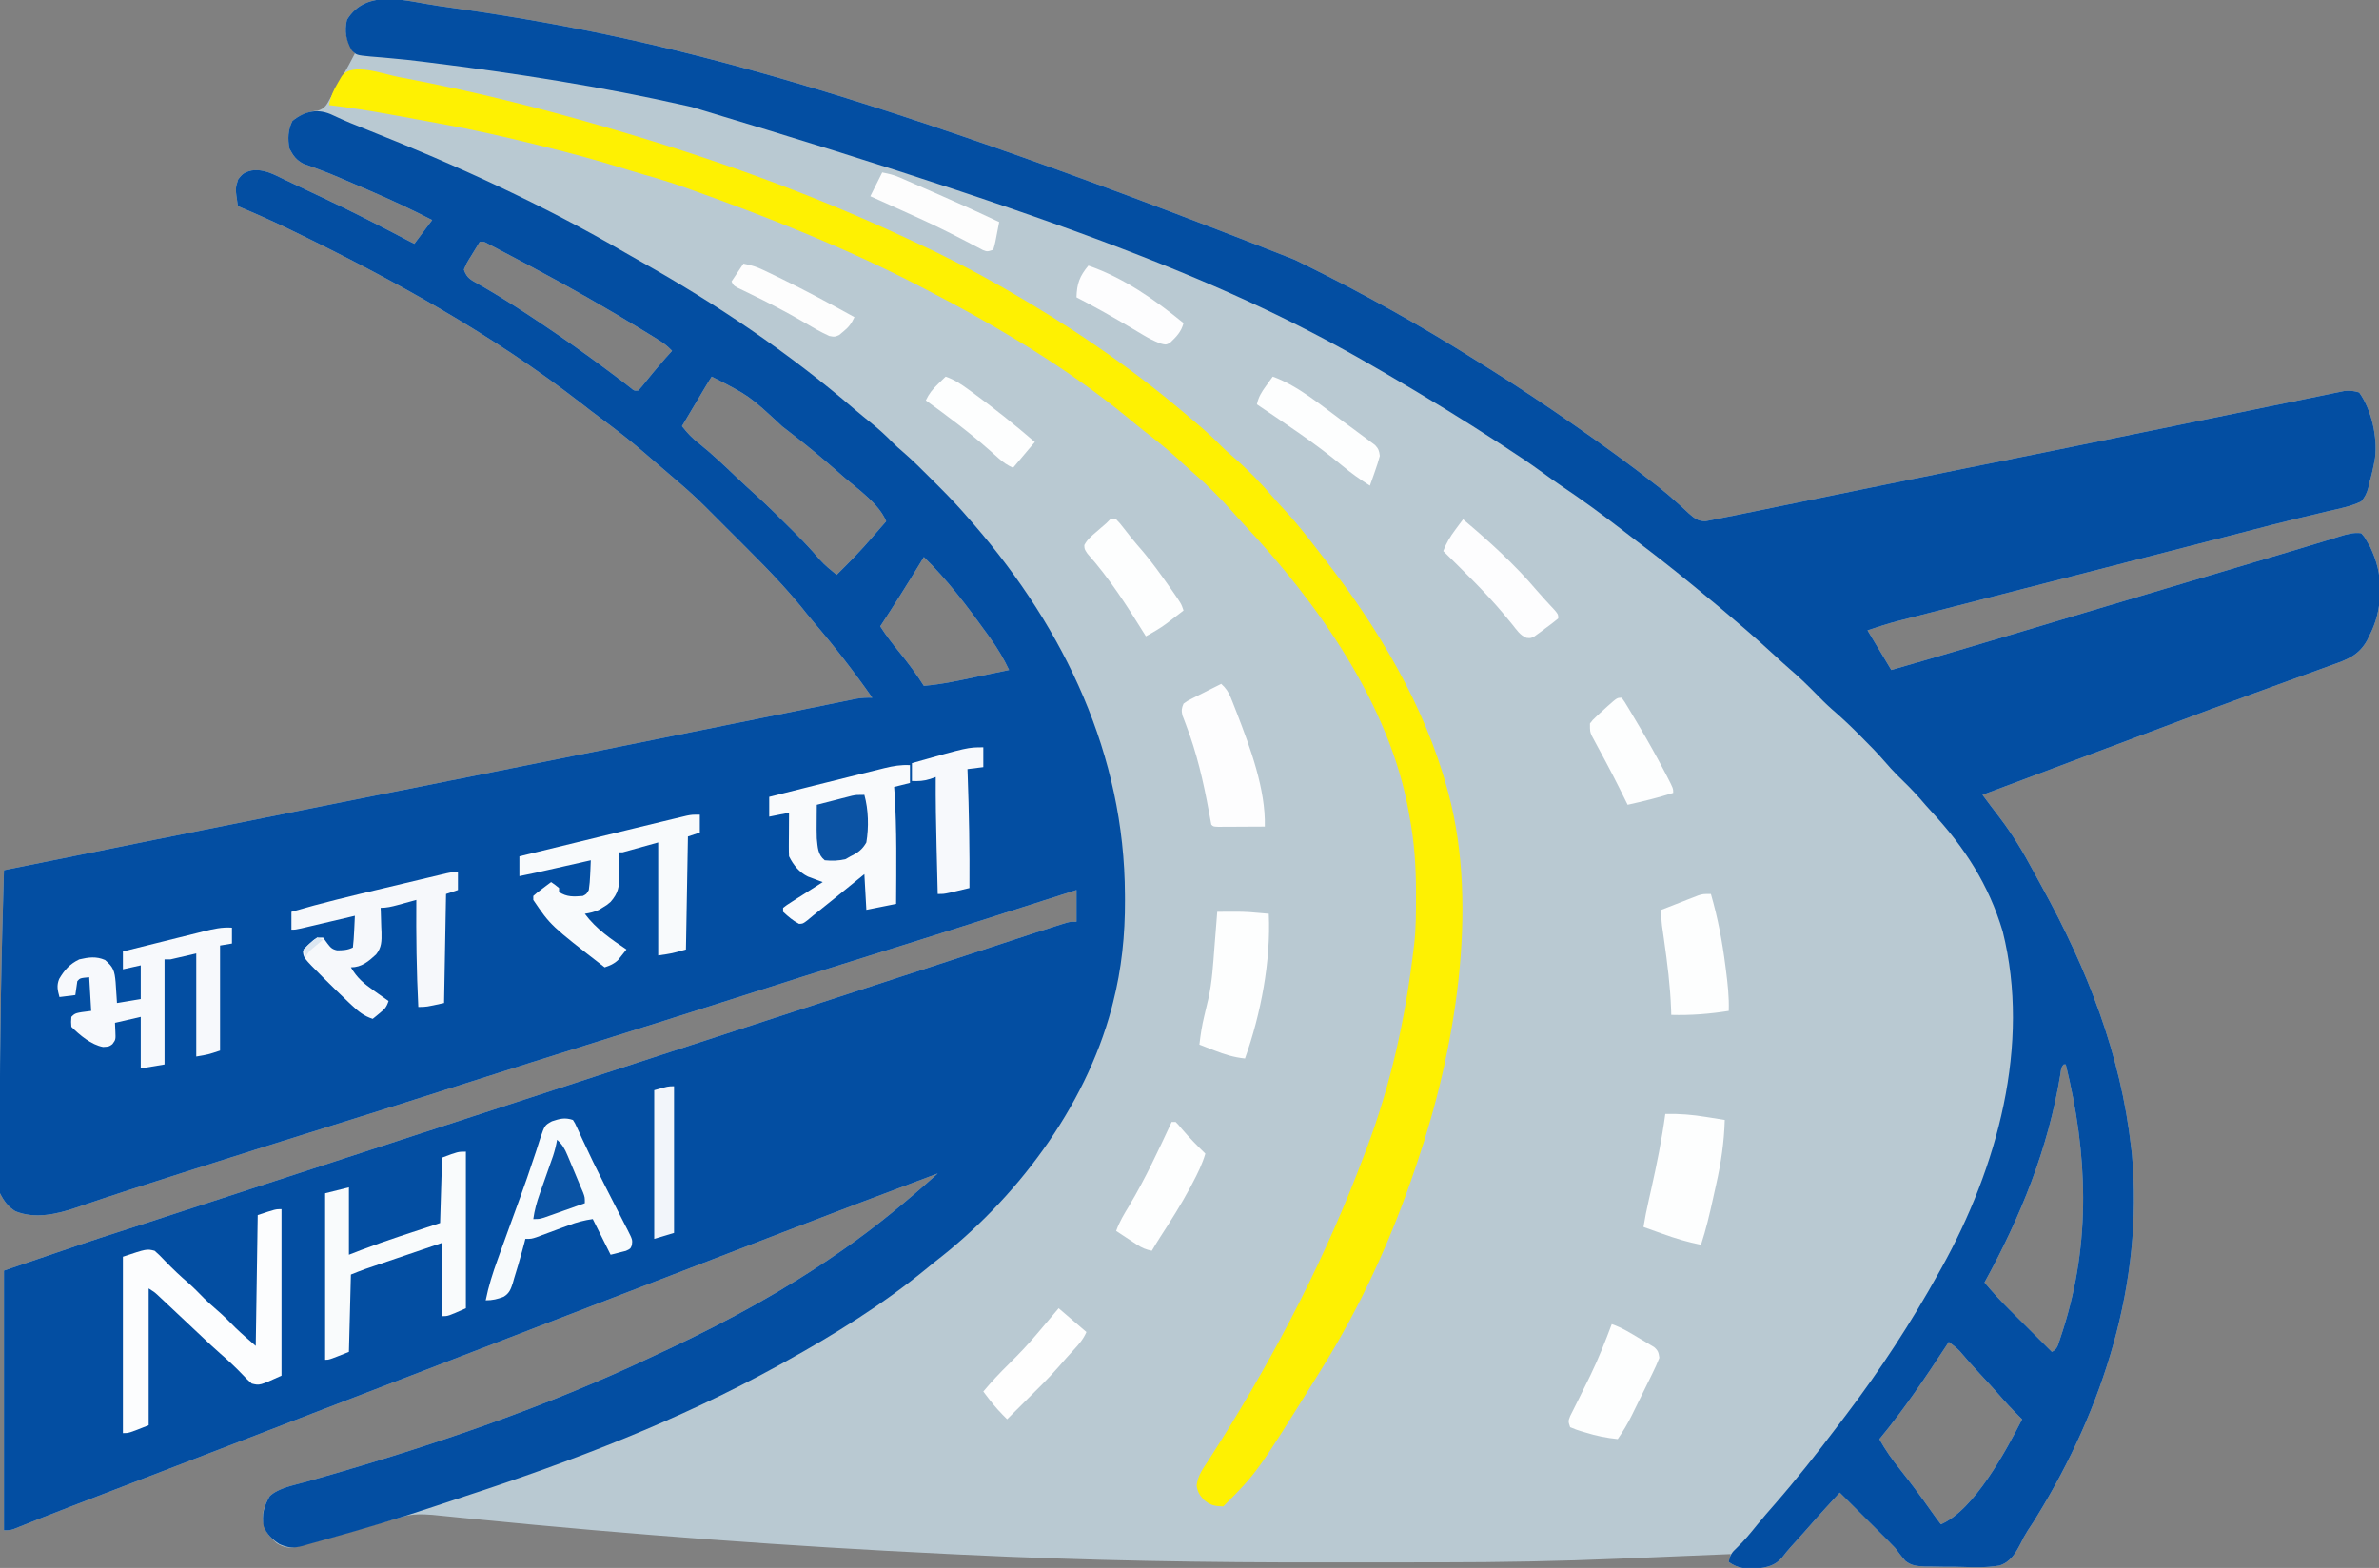 <?xml version="1.0" encoding="UTF-8"?>
<svg version="1.1" xmlns="http://www.w3.org/2000/svg" width="1200" height="791">
<rect width="100%" height="100%" fill="#808080" stroke="none"/>
<path d="M0 0 C1.661 0.231 1.661 0.231 3.355 0.467 C101.948 14.24 199.264 36.411 432.062 128.062 C433.134 128.587 434.206 129.112 435.31 129.653 C465.868 144.646 495.733 161.253 524.507 179.447 C527.158 181.123 529.815 182.788 532.473 184.453 C545.552 192.679 558.37 201.253 571.062 210.062 C571.824 210.591 572.586 211.119 573.37 211.664 C587.235 221.311 600.953 231.205 614.25 241.625 C615.078 242.266 615.078 242.266 615.922 242.921 C619.086 245.401 622.098 247.984 625.059 250.703 C625.746 251.313 626.434 251.924 627.142 252.552 C628.465 253.731 629.764 254.938 631.032 256.176 C633.711 258.528 635.744 260.106 639.411 259.984 C640.745 259.72 640.745 259.72 642.106 259.45 C643.174 259.245 644.241 259.04 645.34 258.829 C647.183 258.45 647.183 258.45 649.062 258.062 C650.479 257.781 651.895 257.501 653.312 257.222 C658.394 256.213 663.468 255.169 668.543 254.125 C670.476 253.729 672.409 253.334 674.342 252.938 C678.476 252.092 682.611 251.245 686.745 250.397 C696.772 248.34 706.8 246.29 716.828 244.24 C719.12 243.771 721.412 243.302 723.705 242.833 C738.747 239.757 753.791 236.691 768.84 233.648 C769.702 233.474 770.564 233.3 771.453 233.12 C780.147 231.362 788.843 229.607 797.539 227.855 C802.096 226.937 806.654 226.017 811.211 225.098 C812.142 224.91 813.073 224.722 814.032 224.528 C830.442 221.215 846.843 217.856 863.242 214.49 C868.418 213.428 873.595 212.367 878.773 211.307 C879.504 211.158 880.236 211.008 880.99 210.854 C883.946 210.249 886.903 209.644 889.86 209.039 C898.654 207.241 907.448 205.436 916.239 203.622 C921.773 202.481 927.308 201.346 932.844 200.217 C936.076 199.558 939.307 198.894 942.537 198.224 C946.076 197.49 949.616 196.769 953.157 196.05 C954.197 195.832 955.236 195.613 956.307 195.388 C957.262 195.197 958.217 195.005 959.201 194.808 C960.024 194.639 960.848 194.47 961.697 194.295 C964.402 194.029 966.458 194.295 969.062 195.062 C975.275 203.675 978.343 217.543 977.062 228.062 C976.301 232.477 975.379 236.779 974.062 241.062 C973.93 241.766 973.797 242.47 973.66 243.195 C972.854 246.059 972 247.781 970.062 250.062 C964.835 252.517 959.339 253.628 953.723 254.875 C952.018 255.283 950.315 255.696 948.613 256.112 C944.977 256.998 941.337 257.864 937.694 258.719 C929.32 260.698 921.003 262.894 912.678 265.066 C907.764 266.345 902.845 267.606 897.927 268.869 C895.881 269.395 893.835 269.92 891.789 270.446 C890.758 270.711 889.727 270.976 888.665 271.249 C883.248 272.641 877.83 274.036 872.413 275.43 C852.635 280.519 832.856 285.604 813.075 290.678 C803.694 293.084 794.314 295.492 784.934 297.901 C778.245 299.619 771.555 301.335 764.864 303.048 C760.711 304.112 756.559 305.178 752.407 306.246 C750.487 306.739 748.566 307.231 746.645 307.722 C744.013 308.394 741.383 309.07 738.753 309.748 C737.622 310.035 737.622 310.035 736.469 310.328 C731.219 311.687 726.239 313.337 721.062 315.062 C725.023 321.663 728.982 328.262 733.062 335.062 C757.472 328.039 781.81 320.785 806.14 313.494 C814.687 310.934 823.235 308.376 831.782 305.819 C833.966 305.166 836.149 304.512 838.333 303.859 C864.145 296.135 889.969 288.449 915.796 280.77 C917.489 280.266 919.182 279.763 920.875 279.259 C924.832 278.082 928.789 276.906 932.747 275.732 C939.048 273.862 945.346 271.984 951.626 270.046 C952.569 269.757 953.512 269.468 954.484 269.169 C956.127 268.663 957.769 268.151 959.409 267.632 C963.027 266.518 966.266 265.592 970.062 266.062 C971.758 267.934 971.758 267.934 973.188 270.5 C973.664 271.324 974.141 272.147 974.633 272.996 C977.928 280.063 979.626 286.437 979.562 294.25 C979.558 295.072 979.553 295.895 979.547 296.742 C979.329 304.5 977.632 311.107 974.062 318.062 C973.728 318.753 973.393 319.443 973.048 320.153 C968.757 327.805 962.896 329.895 954.914 332.68 C953.573 333.173 952.232 333.669 950.892 334.167 C948.013 335.232 945.129 336.278 942.237 337.31 C937.616 338.959 933.01 340.648 928.406 342.344 C922.746 344.425 917.084 346.496 911.416 348.555 C900.973 352.35 890.56 356.22 880.16 360.133 C879.392 360.422 878.624 360.711 877.833 361.008 C874.754 362.167 871.675 363.326 868.596 364.485 C861.082 367.316 853.563 370.134 846.044 372.95 C842.459 374.293 838.875 375.636 835.291 376.979 C834.6 377.238 833.91 377.496 833.199 377.763 C822.707 381.695 812.216 385.629 801.724 389.564 C796.827 391.401 791.929 393.238 787.031 395.074 C785.463 395.662 783.895 396.25 782.326 396.839 C781.249 397.243 780.172 397.646 779.062 398.062 C780.007 399.325 780.952 400.586 781.897 401.848 C782.424 402.551 782.95 403.254 783.492 403.978 C784.884 405.825 786.289 407.662 787.703 409.492 C794.265 418.095 799.646 427.025 804.725 436.566 C806.154 439.234 807.611 441.886 809.074 444.535 C831.89 485.888 848.745 528.791 854.062 576.062 C854.194 577.227 854.325 578.391 854.461 579.59 C860.259 644.229 840.079 707.51 806.438 762.125 C805.948 762.92 805.458 763.716 804.954 764.535 C803.94 766.148 802.893 767.741 801.819 769.314 C800.447 771.46 799.375 773.465 798.289 775.748 C795.719 780.683 793.168 785.072 787.627 786.839 C781.494 787.884 775.384 787.795 769.185 787.558 C765.869 787.437 762.569 787.435 759.252 787.449 C757.133 787.418 755.014 787.381 752.895 787.336 C751.912 787.333 750.93 787.331 749.917 787.328 C746.004 787.14 743.173 786.969 740.075 784.44 C738.286 782.386 736.681 780.252 735.062 778.062 C733.964 776.881 732.843 775.72 731.698 774.584 C731.137 774.024 730.577 773.464 730 772.887 C729.424 772.316 728.848 771.745 728.254 771.156 C727.642 770.546 727.031 769.936 726.401 769.307 C724.478 767.39 722.551 765.476 720.625 763.562 C719.308 762.25 717.991 760.938 716.674 759.625 C713.473 756.435 710.268 753.248 707.062 750.062 C705.304 751.976 703.546 753.89 701.789 755.805 C701.295 756.342 700.801 756.88 700.291 757.434 C697.081 760.932 693.925 764.47 690.816 768.059 C687.979 771.3 685.074 774.481 682.176 777.668 C680.727 779.31 679.34 781.009 678.012 782.75 C674.509 786.905 670.248 787.856 665.051 788.348 C659.344 788.509 655.867 788.382 651.062 785.062 C651.393 783.742 651.722 782.423 652.062 781.062 C651.22 781.098 650.377 781.133 649.509 781.17 C641.368 781.511 633.227 781.849 625.086 782.184 C620.906 782.356 616.726 782.53 612.545 782.705 C608.473 782.876 604.401 783.045 600.329 783.211 C598.814 783.273 597.3 783.337 595.785 783.401 C565.754 784.676 535.721 785.225 505.666 785.23 C503.162 785.23 500.659 785.233 498.155 785.235 C489.273 785.244 480.392 785.249 471.51 785.248 C464.356 785.247 457.202 785.254 450.048 785.268 C388.269 785.387 326.576 784.378 264.863 781.371 C262.259 781.244 259.654 781.12 257.05 780.997 C177.605 777.209 98.279 771.338 19.134 763.477 C16.149 763.18 13.163 762.886 10.178 762.591 C8.142 762.389 6.106 762.183 4.071 761.977 C2.849 761.856 1.627 761.735 0.368 761.61 C-0.687 761.504 -1.742 761.397 -2.829 761.288 C-7.969 760.915 -12.708 760.741 -17.685 762.192 C-18.551 762.44 -19.416 762.687 -20.308 762.942 C-21.225 763.214 -22.141 763.486 -23.086 763.766 C-24.057 764.045 -25.028 764.324 -26.028 764.611 C-29.125 765.503 -32.219 766.407 -35.312 767.312 C-43.177 769.6 -51.046 771.868 -58.938 774.062 C-59.796 774.301 -60.655 774.54 -61.54 774.787 C-63.881 775.426 -66.227 776.037 -68.578 776.637 C-69.59 776.915 -69.59 776.915 -70.623 777.198 C-75.009 778.27 -77.451 777.954 -81.312 775.625 C-85.673 771.762 -88.023 768.649 -88.438 762.75 C-88.265 758.44 -86.989 755.462 -84.812 751.789 C-80.301 747.635 -72.758 746.346 -66.91 744.707 C-65.323 744.254 -63.735 743.8 -62.148 743.346 C-61.312 743.108 -60.476 742.869 -59.615 742.624 C-2.389 726.239 54.324 706.9 108.194 681.419 C111.16 680.017 114.133 678.63 117.105 677.242 C146.626 663.37 175.238 647.666 202.062 629.062 C202.643 628.661 203.223 628.26 203.82 627.846 C220.808 616.036 236.686 602.891 252.062 589.062 C239.236 593.858 226.427 598.701 213.625 603.562 C212.021 604.172 212.021 604.172 210.385 604.793 C186.766 613.767 163.197 622.869 139.631 631.98 C127.447 636.689 115.255 641.377 103.062 646.062 C84.89 653.047 66.724 660.049 48.562 667.062 C30.296 674.116 12.026 681.16 -6.25 688.188 C-7.315 688.597 -8.381 689.007 -9.478 689.429 C-18.03 692.717 -26.583 696.004 -35.136 699.292 C-42.632 702.173 -50.129 705.055 -57.625 707.938 C-59.222 708.552 -59.222 708.552 -60.852 709.178 C-79.246 716.252 -97.632 723.345 -116.016 730.444 C-129.104 735.499 -142.193 740.549 -155.289 745.582 C-156.455 746.03 -157.621 746.478 -158.822 746.94 C-164.323 749.054 -169.824 751.168 -175.326 753.279 C-177.324 754.047 -179.322 754.814 -181.32 755.582 C-182.276 755.949 -183.232 756.315 -184.217 756.693 C-189.299 758.646 -194.369 760.625 -199.429 762.634 C-200.487 763.053 -201.544 763.472 -202.634 763.904 C-204.662 764.708 -206.688 765.517 -208.712 766.33 C-209.616 766.689 -210.521 767.047 -211.453 767.417 C-212.646 767.895 -212.646 767.895 -213.864 768.382 C-215.938 769.062 -215.938 769.062 -218.938 769.062 C-218.938 725.832 -218.938 682.602 -218.938 638.062 C-175.539 623.216 -175.539 623.216 -162.841 619.129 C-159.384 618.016 -155.929 616.895 -152.474 615.775 C-150.596 615.167 -148.717 614.558 -146.839 613.95 C-135.878 610.4 -124.93 606.811 -113.981 603.223 C-95.618 597.207 -77.25 591.205 -58.873 585.229 C-43.388 580.192 -27.912 575.13 -12.438 570.062 C4.746 564.435 21.932 558.82 39.127 553.229 C54.612 548.192 70.088 543.13 85.562 538.062 C102.746 532.435 119.932 526.82 137.127 521.229 C152.612 516.192 168.088 511.13 183.562 506.062 C200.734 500.439 217.91 494.826 235.094 489.24 C246.266 485.607 257.434 481.96 268.598 478.301 C269.844 477.892 271.091 477.484 272.375 477.063 C278.522 475.048 284.67 473.032 290.816 471.014 C293.066 470.276 295.316 469.538 297.566 468.801 C298.581 468.467 299.596 468.133 300.642 467.789 C305.282 466.27 309.929 464.772 314.594 463.329 C315.383 463.084 316.173 462.839 316.986 462.587 C319.062 462.062 319.062 462.062 322.062 462.062 C322.062 456.783 322.062 451.502 322.062 446.062 C320.217 446.655 318.371 447.247 316.469 447.856 C283.699 458.362 250.921 468.838 218.062 479.062 C195.362 486.126 172.702 493.308 150.062 500.562 C126.772 508.026 103.457 515.405 80.104 522.672 C58.057 529.533 36.051 536.516 14.062 543.562 C-8.577 550.817 -31.238 557.998 -53.938 565.062 C-76.739 572.16 -99.508 579.351 -122.256 586.618 C-124.586 587.363 -126.917 588.107 -129.248 588.85 C-147.133 594.559 -165.017 600.272 -182.771 606.38 C-192.402 609.662 -203.316 612.091 -213.098 608.156 C-216.78 605.967 -219.028 602.882 -220.938 599.062 C-221.034 597.328 -221.065 595.59 -221.067 593.853 C-221.07 592.749 -221.073 591.646 -221.076 590.509 C-221.074 589.294 -221.072 588.08 -221.07 586.828 C-221.072 585.556 -221.073 584.285 -221.074 582.974 C-221.077 579.484 -221.073 575.993 -221.066 572.502 C-221.062 570.311 -221.06 568.121 -221.059 565.931 C-221.04 544.368 -220.853 522.81 -220.5 501.25 C-220.471 499.429 -220.471 499.429 -220.441 497.571 C-220.102 477.063 -219.535 456.564 -218.938 436.062 C-168.122 425.767 -117.295 415.524 -66.453 405.359 C-65.511 405.171 -64.569 404.983 -63.599 404.789 C-49.045 401.879 -34.491 398.971 -19.938 396.062 C-4.387 392.955 11.164 389.847 26.715 386.738 C27.657 386.55 28.6 386.361 29.571 386.167 C70.518 377.98 111.453 369.738 152.38 361.456 C156.12 360.699 159.86 359.943 163.6 359.188 C164.478 359.011 165.355 358.833 166.26 358.651 C167.989 358.302 169.717 357.953 171.446 357.604 C176.594 356.563 181.741 355.517 186.887 354.466 C190.182 353.794 193.478 353.126 196.774 352.459 C198.295 352.15 199.815 351.839 201.335 351.527 C203.394 351.104 205.455 350.687 207.515 350.271 C208.666 350.036 209.817 349.801 211.003 349.559 C213.761 349.111 216.276 348.962 219.062 349.062 C209.849 335.911 200.099 323.329 189.66 311.129 C187.336 308.405 185.103 305.616 182.875 302.812 C171.259 288.648 157.987 275.889 145.062 262.938 C144.335 262.207 143.607 261.477 142.858 260.725 C140.741 258.602 138.621 256.484 136.5 254.367 C135.87 253.735 135.24 253.104 134.591 252.453 C130.243 248.126 125.719 244.054 121.062 240.062 C120.46 239.543 119.858 239.023 119.237 238.487 C115.787 235.511 112.319 232.555 108.853 229.596 C107.174 228.158 105.502 226.713 103.832 225.266 C96.766 219.173 89.452 213.506 81.953 207.957 C78.528 205.421 75.167 202.815 71.812 200.188 C27.318 165.731 -22.721 138.036 -73.25 113.562 C-74.411 112.999 -75.572 112.436 -76.769 111.855 C-84.735 108.028 -92.79 104.484 -100.938 101.062 C-102.295 92.175 -102.295 92.175 -100.812 87.562 C-98.627 84.649 -97.462 83.882 -93.938 83.062 C-87.594 82.207 -82.688 85.146 -77.125 87.812 C-75.544 88.555 -75.544 88.555 -73.931 89.313 C-70.595 90.885 -67.266 92.474 -63.938 94.062 C-61.852 95.045 -59.766 96.027 -57.68 97.008 C-43.627 103.65 -29.81 110.695 -16.063 117.946 C-14.695 118.665 -13.32 119.371 -11.938 120.062 C-8.967 116.103 -5.997 112.142 -2.938 108.062 C-13.508 102.627 -24.202 97.629 -35.129 92.953 C-37.504 91.936 -39.876 90.912 -42.248 89.887 C-43.812 89.213 -45.377 88.54 -46.941 87.867 C-47.7 87.54 -48.458 87.212 -49.239 86.875 C-52.894 85.31 -56.554 83.812 -60.289 82.446 C-60.973 82.191 -61.658 81.936 -62.363 81.674 C-64.207 80.994 -66.06 80.338 -67.914 79.684 C-71.597 77.709 -72.966 75.706 -74.938 72.062 C-75.871 67.111 -75.699 62.585 -73.438 58.062 C-69.638 55.023 -65.418 53.248 -60.54 52.884 C-56.792 51.701 -56.088 49.737 -54.203 46.348 C-53.718 45.491 -53.718 45.491 -53.223 44.618 C-52.195 42.795 -51.191 40.961 -50.188 39.125 C-49.498 37.893 -48.806 36.662 -48.113 35.432 C-44.934 29.796 -44.934 29.796 -41.938 24.062 C-42.577 23.073 -43.216 22.082 -43.875 21.062 C-46.565 16.507 -47.154 12.226 -45.938 7.062 C-35.988 -9.231 -15.814 -2.233 0 0 Z M21.062 119.062 C19.667 121.302 18.297 123.551 16.938 125.812 C16.539 126.447 16.141 127.081 15.73 127.734 C14.444 129.821 14.444 129.821 13.062 133.062 C14.146 136.348 15.607 137.72 18.578 139.375 C19.319 139.8 20.061 140.226 20.825 140.664 C21.646 141.125 22.467 141.587 23.312 142.062 C32.488 147.396 41.369 153.102 50.188 159 C50.835 159.433 51.482 159.866 52.149 160.312 C62.624 167.33 72.951 174.527 83.062 182.062 C83.668 182.512 84.273 182.962 84.896 183.425 C93.568 189.876 93.568 189.876 97.258 192.805 C98.969 194.253 98.969 194.253 101.062 194.062 C102.498 192.469 103.861 190.81 105.188 189.125 C109.323 183.951 113.616 178.97 118.062 174.062 C115.902 171.75 113.708 170.08 111.02 168.418 C110.206 167.913 109.392 167.409 108.553 166.889 C107.67 166.348 106.786 165.807 105.875 165.25 C104.947 164.68 104.018 164.109 103.062 163.521 C84.388 152.103 65.395 141.324 46.062 131.062 C44.988 130.491 43.913 129.919 42.806 129.331 C39.603 127.631 36.396 125.938 33.188 124.25 C32.2 123.728 31.212 123.206 30.195 122.667 C29.288 122.193 28.38 121.719 27.445 121.23 C26.645 120.81 25.845 120.39 25.02 119.958 C23.118 118.924 23.118 118.924 21.062 119.062 Z M138.062 187.062 C136.895 188.86 135.779 190.69 134.684 192.531 C134.01 193.659 133.337 194.787 132.643 195.949 C131.928 197.154 131.214 198.358 130.5 199.562 C129.782 200.767 129.064 201.972 128.346 203.176 C126.581 206.136 124.82 209.098 123.062 212.062 C125.748 215.496 128.296 218.213 131.75 220.875 C138.495 226.276 144.687 232.213 150.945 238.164 C154.21 241.268 157.524 244.303 160.875 247.312 C166.528 252.471 171.956 257.847 177.375 263.25 C178.224 264.094 179.072 264.938 179.947 265.808 C184.303 270.175 188.513 274.597 192.487 279.316 C195.096 282.209 198.048 284.602 201.062 287.062 C207.307 280.919 213.386 274.742 219.062 268.062 C220.373 266.561 221.685 265.061 223 263.562 C223.587 262.892 224.173 262.222 224.777 261.531 C225.201 261.047 225.626 260.562 226.062 260.062 C222.473 251.253 212.172 244.126 205.062 238.062 C203.949 237.087 202.838 236.111 201.727 235.133 C194.041 228.385 186.231 221.87 178.119 215.642 C176.631 214.499 175.146 213.353 173.662 212.206 C157.019 196.742 157.019 196.742 138.062 187.062 Z M245.062 278.062 C244.396 279.165 243.73 280.267 243.043 281.402 C236.565 292.078 229.9 302.614 223.062 313.062 C226.077 317.757 229.407 322.059 232.938 326.375 C237.297 331.756 241.374 337.194 245.062 343.062 C254.06 342.329 262.808 340.357 271.625 338.5 C273.222 338.167 274.819 337.834 276.416 337.502 C280.299 336.693 284.181 335.879 288.062 335.062 C285.325 329.277 282.235 324.126 278.5 318.938 C277.974 318.201 277.448 317.465 276.906 316.706 C267.242 303.271 256.967 289.602 245.062 278.062 Z M820.062 534.062 C818.573 535.552 818.658 537.025 818.336 539.094 C812.211 576.518 798.286 610.945 780.062 644.062 C784.09 648.895 788.306 653.444 792.773 657.871 C793.386 658.483 793.999 659.094 794.631 659.724 C796.564 661.652 798.501 663.576 800.438 665.5 C801.759 666.817 803.081 668.134 804.402 669.451 C807.62 672.658 810.84 675.861 814.062 679.062 C816.908 677.64 817.13 675.572 818.118 672.692 C818.368 671.927 818.618 671.163 818.875 670.375 C819.136 669.581 819.398 668.788 819.667 667.97 C833.855 623.509 832.087 578.979 821.062 534.062 C820.732 534.062 820.403 534.062 820.062 534.062 Z M762.062 674.062 C761.706 674.604 761.35 675.146 760.984 675.705 C750.302 691.93 739.498 708.11 727.062 723.062 C730.093 728.728 733.684 733.612 737.688 738.625 C743.01 745.371 748.136 752.211 753.074 759.242 C754.7 761.548 756.355 763.818 758.062 766.062 C774.949 758.879 790.973 728.772 799.062 713.062 C798.426 712.444 798.426 712.444 797.777 711.812 C794.058 708.15 790.551 704.382 787.145 700.43 C783.992 696.845 780.733 693.36 777.484 689.863 C774.087 686.198 770.774 682.478 767.562 678.648 C765.878 676.867 764.035 675.512 762.062 674.062 Z " fill="#B9C9D2" transform="translate(220.938,2.938)"/>
<path d="M0 0 C5.648 2.687 11.384 5.004 17.207 7.281 C61.722 24.927 105.953 45.142 147.328 69.293 C149.911 70.791 152.509 72.259 155.113 73.719 C193.145 95.078 229.82 119.795 262.93 148.254 C265.837 150.732 268.793 153.136 271.77 155.531 C275.442 158.518 278.849 161.602 282.127 165.014 C283.824 166.711 285.579 168.258 287.41 169.809 C292.324 174.08 296.922 178.658 301.513 183.269 C302.955 184.716 304.402 186.158 305.85 187.6 C311.077 192.823 316.111 198.148 320.895 203.781 C321.74 204.745 322.586 205.71 323.457 206.703 C368.996 259.54 399.107 322.725 399.332 393.219 C399.338 394.134 399.345 395.049 399.351 395.992 C399.427 413.421 397.654 430.611 393.332 447.531 C393.083 448.512 392.834 449.492 392.577 450.502 C379.095 500.928 344.047 547.223 302.895 578.781 C301.795 579.677 300.699 580.577 299.605 581.48 C277.41 599.729 252.989 614.883 227.895 628.781 C226.847 629.363 225.799 629.944 224.719 630.543 C174.351 658.354 120.744 678.882 66.147 696.731 C60.953 698.429 55.768 700.157 50.586 701.891 C33.41 707.626 16.089 712.85 -1.355 717.707 C-3.013 718.171 -4.67 718.64 -6.325 719.116 C-8.659 719.784 -10.998 720.43 -13.34 721.07 C-14.384 721.376 -14.384 721.376 -15.448 721.687 C-20.002 722.899 -22.814 722.705 -27.105 720.781 C-30.768 718.48 -33.463 715.817 -35.105 711.781 C-36.154 705.911 -34.975 701.561 -31.98 696.508 C-27.469 692.353 -19.926 691.065 -14.078 689.426 C-12.49 688.973 -10.903 688.519 -9.316 688.065 C-8.48 687.827 -7.644 687.588 -6.783 687.343 C50.443 670.958 107.156 651.619 161.026 626.138 C163.992 624.735 166.965 623.348 169.938 621.961 C199.458 608.088 228.07 592.384 254.895 573.781 C255.475 573.38 256.055 572.978 256.652 572.565 C273.64 560.755 289.518 547.61 304.895 533.781 C292.068 538.577 279.259 543.42 266.457 548.281 C264.853 548.89 264.853 548.89 263.217 549.512 C239.598 558.485 216.029 567.588 192.463 576.699 C180.279 581.408 168.087 586.096 155.895 590.781 C137.722 597.766 119.556 604.768 101.395 611.781 C83.128 618.835 64.858 625.879 46.582 632.906 C45.517 633.316 44.451 633.725 43.354 634.148 C34.802 637.436 26.249 640.723 17.696 644.01 C10.2 646.892 2.703 649.774 -4.793 652.656 C-6.39 653.27 -6.39 653.27 -8.02 653.897 C-26.414 660.97 -44.8 668.063 -63.184 675.163 C-76.271 680.218 -89.361 685.267 -102.457 690.301 C-103.623 690.749 -104.789 691.197 -105.99 691.659 C-111.491 693.773 -116.992 695.886 -122.494 697.998 C-124.492 698.766 -126.49 699.533 -128.488 700.301 C-129.444 700.667 -130.4 701.034 -131.385 701.412 C-136.467 703.365 -141.537 705.343 -146.597 707.353 C-147.655 707.772 -148.712 708.191 -149.802 708.622 C-151.83 709.427 -153.856 710.236 -155.88 711.049 C-156.784 711.408 -157.689 711.766 -158.621 712.135 C-159.814 712.613 -159.814 712.613 -161.032 713.101 C-163.105 713.781 -163.105 713.781 -166.105 713.781 C-166.105 670.551 -166.105 627.321 -166.105 582.781 C-122.707 567.934 -122.707 567.934 -110.009 563.847 C-106.552 562.735 -103.097 561.614 -99.642 560.494 C-97.764 559.885 -95.885 559.277 -94.007 558.669 C-83.046 555.119 -72.098 551.53 -61.149 547.942 C-42.786 541.926 -24.418 535.923 -6.041 529.947 C9.444 524.911 24.92 519.849 40.395 514.781 C57.578 509.154 74.764 503.539 91.959 497.947 C107.444 492.911 122.92 487.849 138.395 482.781 C155.578 477.154 172.764 471.539 189.959 465.947 C205.444 460.911 220.92 455.849 236.395 450.781 C253.566 445.158 270.742 439.545 287.926 433.958 C299.098 430.326 310.266 426.679 321.43 423.02 C322.676 422.611 323.923 422.203 325.207 421.782 C331.355 419.767 337.502 417.751 343.648 415.732 C345.898 414.995 348.148 414.257 350.398 413.52 C351.413 413.186 352.428 412.852 353.474 412.508 C358.114 410.988 362.761 409.49 367.426 408.048 C368.215 407.803 369.005 407.558 369.818 407.306 C371.895 406.781 371.895 406.781 374.895 406.781 C374.895 401.501 374.895 396.221 374.895 390.781 C373.049 391.373 371.203 391.965 369.301 392.575 C336.531 403.081 303.753 413.557 270.895 423.781 C248.194 430.845 225.534 438.026 202.895 445.281 C179.604 452.745 156.289 460.124 132.936 467.391 C110.889 474.252 88.883 481.235 66.895 488.281 C44.255 495.536 21.594 502.717 -1.105 509.781 C-23.907 516.878 -46.676 524.07 -69.424 531.337 C-71.754 532.081 -74.085 532.825 -76.416 533.569 C-94.301 539.278 -112.185 544.99 -129.939 551.099 C-139.57 554.38 -150.484 556.81 -160.266 552.875 C-163.948 550.686 -166.196 547.601 -168.105 543.781 C-168.202 542.047 -168.233 540.308 -168.235 538.571 C-168.238 537.468 -168.241 536.364 -168.244 535.228 C-168.242 534.013 -168.24 532.798 -168.238 531.547 C-168.24 530.275 -168.241 529.003 -168.242 527.693 C-168.245 524.202 -168.241 520.712 -168.234 517.221 C-168.23 515.03 -168.228 512.84 -168.227 510.649 C-168.208 489.086 -168.021 467.529 -167.668 445.969 C-167.639 444.147 -167.639 444.147 -167.609 442.289 C-167.27 421.782 -166.703 401.282 -166.105 380.781 C-115.289 370.486 -64.463 360.243 -13.621 350.078 C-12.679 349.89 -11.737 349.702 -10.767 349.507 C3.787 346.598 18.341 343.689 32.895 340.781 C48.445 337.674 63.996 334.566 79.547 331.457 C80.489 331.269 81.432 331.08 82.403 330.886 C123.35 322.699 164.285 314.457 205.212 306.175 C208.952 305.418 212.692 304.662 216.432 303.907 C217.31 303.729 218.187 303.552 219.092 303.37 C220.821 303.02 222.549 302.671 224.278 302.322 C229.426 301.282 234.573 300.236 239.719 299.185 C243.014 298.513 246.31 297.845 249.606 297.177 C251.127 296.868 252.647 296.558 254.167 296.246 C256.227 295.822 258.287 295.405 260.347 294.99 C261.498 294.755 262.649 294.52 263.835 294.278 C266.593 293.83 269.108 293.681 271.895 293.781 C262.681 280.63 252.931 268.048 242.492 255.848 C240.168 253.124 237.935 250.335 235.707 247.531 C224.091 233.367 210.819 220.608 197.895 207.656 C196.803 206.561 196.803 206.561 195.69 205.443 C193.573 203.321 191.453 201.203 189.332 199.086 C188.702 198.454 188.072 197.822 187.423 197.171 C183.075 192.845 178.551 188.773 173.895 184.781 C173.292 184.261 172.69 183.742 172.069 183.206 C168.619 180.23 165.151 177.273 161.685 174.314 C160.006 172.877 158.334 171.432 156.664 169.984 C149.598 163.892 142.284 158.224 134.785 152.676 C131.36 150.14 127.999 147.534 124.645 144.906 C80.15 110.45 30.111 82.755 -20.418 58.281 C-21.579 57.718 -22.74 57.155 -23.937 56.574 C-31.903 52.747 -39.958 49.203 -48.105 45.781 C-49.463 36.894 -49.463 36.894 -47.98 32.281 C-45.795 29.368 -44.63 28.601 -41.105 27.781 C-34.762 26.926 -29.856 29.864 -24.293 32.531 C-22.712 33.274 -22.712 33.274 -21.099 34.032 C-17.763 35.604 -14.434 37.192 -11.105 38.781 C-9.02 39.764 -6.934 40.746 -4.848 41.727 C9.205 48.369 23.022 55.413 36.769 62.665 C38.137 63.384 39.512 64.09 40.895 64.781 C43.865 60.821 46.835 56.861 49.895 52.781 C39.324 47.345 28.63 42.348 17.703 37.671 C15.328 36.655 12.956 35.631 10.584 34.605 C9.02 33.932 7.455 33.259 5.891 32.586 C5.132 32.259 4.374 31.931 3.593 31.594 C-0.062 30.029 -3.722 28.531 -7.457 27.165 C-8.141 26.91 -8.826 26.655 -9.531 26.392 C-11.375 25.713 -13.228 25.057 -15.082 24.403 C-18.765 22.427 -20.134 20.425 -22.105 16.781 C-23.039 11.83 -22.867 7.304 -20.605 2.781 C-14.175 -2.363 -7.472 -3.676 0 0 Z M73.895 63.781 C72.499 66.021 71.129 68.27 69.77 70.531 C69.371 71.165 68.973 71.8 68.562 72.453 C67.276 74.539 67.276 74.539 65.895 77.781 C66.978 81.067 68.439 82.439 71.41 84.094 C72.152 84.519 72.893 84.944 73.657 85.383 C74.478 85.844 75.299 86.306 76.145 86.781 C85.32 92.115 94.201 97.821 103.02 103.719 C103.667 104.152 104.314 104.584 104.981 105.03 C115.456 112.049 125.783 119.246 135.895 126.781 C136.5 127.231 137.105 127.681 137.729 128.144 C146.4 134.595 146.4 134.595 150.09 137.523 C151.801 138.972 151.801 138.972 153.895 138.781 C155.33 137.188 156.693 135.529 158.02 133.844 C162.155 128.67 166.448 123.688 170.895 118.781 C168.734 116.469 166.54 114.799 163.852 113.137 C163.038 112.632 162.224 112.127 161.385 111.607 C160.502 111.067 159.618 110.526 158.707 109.969 C157.779 109.398 156.85 108.828 155.894 108.24 C137.22 96.821 118.227 86.043 98.895 75.781 C97.82 75.21 96.745 74.638 95.638 74.049 C92.435 72.349 89.228 70.657 86.02 68.969 C85.032 68.447 84.045 67.924 83.027 67.386 C82.12 66.912 81.212 66.438 80.277 65.949 C79.477 65.529 78.677 65.109 77.852 64.677 C75.95 63.643 75.95 63.643 73.895 63.781 Z M190.895 131.781 C189.727 133.578 188.611 135.409 187.516 137.25 C186.842 138.378 186.169 139.506 185.475 140.668 C184.76 141.872 184.046 143.077 183.332 144.281 C182.614 145.486 181.896 146.69 181.178 147.895 C179.413 150.855 177.652 153.817 175.895 156.781 C178.58 160.215 181.128 162.931 184.582 165.594 C191.327 170.995 197.519 176.932 203.777 182.883 C207.042 185.987 210.356 189.022 213.707 192.031 C219.36 197.19 224.788 202.566 230.207 207.969 C231.056 208.813 231.904 209.657 232.779 210.526 C237.135 214.894 241.345 219.315 245.319 224.034 C247.928 226.927 250.88 229.321 253.895 231.781 C260.139 225.638 266.218 219.461 271.895 212.781 C273.205 211.279 274.517 209.779 275.832 208.281 C276.419 207.611 277.005 206.941 277.609 206.25 C278.033 205.765 278.458 205.281 278.895 204.781 C275.305 195.972 265.004 188.845 257.895 182.781 C256.781 181.806 255.67 180.829 254.559 179.852 C246.873 173.104 239.063 166.589 230.951 160.361 C229.463 159.218 227.978 158.072 226.494 156.924 C209.851 141.461 209.851 141.461 190.895 131.781 Z M297.895 222.781 C297.228 223.883 296.562 224.986 295.875 226.121 C289.397 236.797 282.733 247.332 275.895 257.781 C278.909 262.476 282.239 266.778 285.77 271.094 C290.129 276.475 294.206 281.912 297.895 287.781 C306.893 287.048 315.64 285.075 324.457 283.219 C326.054 282.886 327.651 282.553 329.248 282.221 C333.131 281.412 337.013 280.598 340.895 279.781 C338.157 273.996 335.067 268.845 331.332 263.656 C330.806 262.92 330.28 262.183 329.738 261.425 C320.074 247.99 309.799 234.32 297.895 222.781 Z " fill="#034EA2" transform="translate(168.105,58.219)"/>
<path d="M0 0 C1.107 0.154 2.214 0.308 3.355 0.467 C101.948 14.24 199.264 36.411 432.062 128.062 C433.134 128.587 434.206 129.112 435.31 129.653 C465.868 144.646 495.733 161.253 524.507 179.447 C527.158 181.123 529.815 182.788 532.473 184.453 C545.552 192.679 558.37 201.253 571.062 210.062 C571.824 210.591 572.586 211.119 573.37 211.664 C587.235 221.311 600.953 231.205 614.25 241.625 C615.078 242.266 615.078 242.266 615.922 242.921 C619.086 245.401 622.098 247.984 625.059 250.703 C625.746 251.313 626.434 251.924 627.142 252.552 C628.465 253.731 629.764 254.938 631.032 256.176 C633.711 258.528 635.744 260.106 639.411 259.984 C640.745 259.72 640.745 259.72 642.106 259.45 C643.174 259.245 644.241 259.04 645.34 258.829 C647.183 258.45 647.183 258.45 649.062 258.062 C650.479 257.781 651.895 257.501 653.312 257.222 C658.394 256.213 663.468 255.169 668.543 254.125 C670.476 253.729 672.409 253.334 674.342 252.938 C678.476 252.092 682.611 251.245 686.745 250.397 C696.772 248.34 706.8 246.29 716.828 244.24 C719.12 243.771 721.412 243.302 723.705 242.833 C738.747 239.757 753.791 236.691 768.84 233.648 C769.702 233.474 770.564 233.3 771.453 233.12 C780.147 231.362 788.843 229.607 797.539 227.855 C802.096 226.937 806.654 226.017 811.211 225.098 C812.142 224.91 813.073 224.722 814.032 224.528 C830.442 221.215 846.843 217.856 863.242 214.49 C868.418 213.428 873.595 212.367 878.773 211.307 C879.87 211.083 879.87 211.083 880.99 210.854 C883.946 210.249 886.903 209.644 889.86 209.039 C898.654 207.241 907.448 205.436 916.239 203.622 C921.773 202.481 927.308 201.346 932.844 200.217 C936.076 199.558 939.307 198.894 942.537 198.224 C946.076 197.49 949.616 196.769 953.157 196.05 C954.197 195.832 955.236 195.613 956.307 195.388 C957.262 195.197 958.217 195.005 959.201 194.808 C960.024 194.639 960.848 194.47 961.697 194.295 C964.402 194.029 966.458 194.295 969.062 195.062 C975.275 203.675 978.343 217.543 977.062 228.062 C976.301 232.477 975.379 236.779 974.062 241.062 C973.93 241.766 973.797 242.47 973.66 243.195 C972.854 246.059 972 247.781 970.062 250.062 C964.835 252.517 959.339 253.628 953.723 254.875 C952.018 255.283 950.315 255.696 948.613 256.112 C944.977 256.998 941.337 257.864 937.694 258.719 C929.32 260.698 921.003 262.894 912.678 265.066 C907.764 266.345 902.845 267.606 897.927 268.869 C895.881 269.395 893.835 269.92 891.789 270.446 C890.758 270.711 889.727 270.976 888.665 271.249 C883.248 272.641 877.83 274.036 872.413 275.43 C852.635 280.519 832.856 285.604 813.075 290.678 C803.694 293.084 794.314 295.492 784.934 297.901 C778.245 299.619 771.555 301.335 764.864 303.048 C760.711 304.112 756.559 305.178 752.407 306.246 C750.487 306.739 748.566 307.231 746.645 307.722 C744.013 308.394 741.383 309.07 738.753 309.748 C737.622 310.035 737.622 310.035 736.469 310.328 C731.219 311.687 726.239 313.337 721.062 315.062 C725.023 321.663 728.982 328.262 733.062 335.062 C757.472 328.039 781.81 320.785 806.14 313.494 C814.687 310.934 823.235 308.376 831.782 305.819 C833.966 305.166 836.149 304.512 838.333 303.859 C864.145 296.135 889.969 288.449 915.796 280.77 C917.489 280.266 919.182 279.763 920.875 279.259 C924.832 278.082 928.789 276.906 932.747 275.732 C939.048 273.862 945.346 271.984 951.626 270.046 C952.569 269.757 953.512 269.468 954.484 269.169 C956.127 268.663 957.769 268.151 959.409 267.632 C963.027 266.518 966.266 265.592 970.062 266.062 C971.758 267.934 971.758 267.934 973.188 270.5 C973.664 271.324 974.141 272.147 974.633 272.996 C977.928 280.063 979.626 286.437 979.562 294.25 C979.558 295.072 979.553 295.895 979.547 296.742 C979.329 304.5 977.632 311.107 974.062 318.062 C973.728 318.753 973.393 319.443 973.048 320.153 C968.757 327.805 962.896 329.895 954.914 332.68 C953.573 333.173 952.232 333.669 950.892 334.167 C948.013 335.232 945.129 336.278 942.237 337.31 C937.616 338.959 933.01 340.648 928.406 342.344 C922.746 344.425 917.084 346.496 911.416 348.555 C900.973 352.35 890.56 356.22 880.16 360.133 C879.392 360.422 878.624 360.711 877.833 361.008 C874.754 362.167 871.675 363.326 868.596 364.485 C861.082 367.316 853.563 370.134 846.044 372.95 C842.459 374.293 838.875 375.636 835.291 376.979 C834.6 377.238 833.91 377.496 833.199 377.763 C822.707 381.695 812.216 385.629 801.724 389.564 C796.827 391.401 791.929 393.238 787.031 395.074 C785.463 395.662 783.895 396.25 782.326 396.839 C781.249 397.243 780.172 397.646 779.062 398.062 C780.007 399.325 780.952 400.586 781.897 401.848 C782.424 402.551 782.95 403.254 783.492 403.978 C784.884 405.825 786.289 407.662 787.703 409.492 C794.265 418.095 799.646 427.025 804.725 436.566 C806.154 439.234 807.611 441.886 809.074 444.535 C831.89 485.888 848.745 528.791 854.062 576.062 C854.194 577.227 854.325 578.391 854.461 579.59 C860.259 644.229 840.079 707.51 806.438 762.125 C805.948 762.92 805.458 763.716 804.954 764.535 C803.94 766.148 802.893 767.741 801.819 769.314 C800.447 771.46 799.375 773.465 798.289 775.748 C795.719 780.683 793.168 785.072 787.627 786.839 C781.494 787.884 775.384 787.795 769.185 787.558 C765.869 787.437 762.569 787.435 759.252 787.449 C757.133 787.418 755.014 787.381 752.895 787.336 C751.912 787.333 750.93 787.331 749.917 787.328 C746.004 787.14 743.173 786.969 740.075 784.44 C738.286 782.386 736.681 780.252 735.062 778.062 C733.964 776.881 732.843 775.72 731.698 774.584 C731.137 774.024 730.577 773.464 730 772.887 C729.424 772.316 728.848 771.745 728.254 771.156 C727.642 770.546 727.031 769.936 726.401 769.307 C724.478 767.39 722.551 765.476 720.625 763.562 C719.308 762.25 717.991 760.938 716.674 759.625 C713.473 756.435 710.268 753.248 707.062 750.062 C705.304 751.976 703.546 753.89 701.789 755.805 C701.295 756.342 700.801 756.88 700.291 757.434 C697.081 760.932 693.925 764.47 690.816 768.059 C687.979 771.3 685.074 774.481 682.176 777.668 C680.727 779.31 679.34 781.009 678.012 782.75 C674.509 786.905 670.248 787.856 665.051 788.348 C659.344 788.509 655.867 788.382 651.062 785.062 C651.638 781.731 652.573 780.253 655.062 778 C658.9 774.325 662.164 770.334 665.492 766.199 C668.346 762.682 671.33 759.283 674.312 755.875 C685.217 743.364 695.487 730.383 705.489 717.143 C707.006 715.137 708.53 713.137 710.055 711.137 C727.492 688.184 743.099 664.276 757.062 639.062 C757.53 638.225 757.998 637.388 758.48 636.525 C786.464 586.163 803.585 524.218 789.25 466.938 C782.199 443.321 769.99 424.456 753.324 406.508 C751.372 404.397 749.489 402.25 747.625 400.062 C743.939 395.81 739.93 391.898 735.906 387.969 C733.746 385.814 731.738 383.565 729.746 381.254 C725.894 376.808 721.794 372.647 717.625 368.5 C716.913 367.784 716.201 367.068 715.467 366.33 C711.424 362.294 707.275 358.46 702.949 354.731 C700.018 352.139 697.295 349.359 694.562 346.562 C690.548 342.503 686.506 338.567 682.152 334.867 C679.401 332.491 676.734 330.026 674.062 327.562 C669.455 323.324 664.807 319.147 660.062 315.062 C659.56 314.628 659.057 314.194 658.54 313.747 C650.807 307.067 643 300.498 635.062 294.062 C633.849 293.067 632.635 292.071 631.422 291.074 C622.55 283.801 613.529 276.755 604.384 269.83 C601.91 267.946 599.448 266.047 596.988 264.145 C587.048 256.477 576.984 249.114 566.555 242.125 C563.268 239.914 560.064 237.611 556.875 235.262 C550.46 230.571 543.843 226.212 537.188 221.875 C536.239 221.255 536.239 221.255 535.27 220.623 C516.839 208.588 498.077 197.152 479.062 186.062 C478.239 185.58 477.416 185.097 476.567 184.6 C409.008 145.075 337.011 113.711 128.062 51.062 C127.283 50.885 126.503 50.708 125.7 50.525 C82.705 40.768 39.185 34.017 -4.547 28.57 C-5.56 28.441 -6.574 28.312 -7.618 28.179 C-13.049 27.497 -18.473 26.914 -23.928 26.448 C-25.645 26.286 -25.645 26.286 -27.396 26.12 C-29.589 25.915 -31.785 25.735 -33.982 25.585 C-41.127 24.884 -41.127 24.884 -43.494 22.484 C-46.437 17.494 -47.256 12.66 -45.938 7.062 C-35.988 -9.231 -15.814 -2.233 0 0 Z M820.062 534.062 C818.573 535.552 818.658 537.025 818.336 539.094 C812.211 576.518 798.286 610.945 780.062 644.062 C784.09 648.895 788.306 653.444 792.773 657.871 C793.386 658.483 793.999 659.094 794.631 659.724 C796.564 661.652 798.501 663.576 800.438 665.5 C801.759 666.817 803.081 668.134 804.402 669.451 C807.62 672.658 810.84 675.861 814.062 679.062 C816.908 677.64 817.13 675.572 818.118 672.692 C818.368 671.927 818.618 671.163 818.875 670.375 C819.136 669.581 819.398 668.788 819.667 667.97 C833.855 623.509 832.087 578.979 821.062 534.062 C820.732 534.062 820.403 534.062 820.062 534.062 Z M762.062 674.062 C761.706 674.604 761.35 675.146 760.984 675.705 C750.302 691.93 739.498 708.11 727.062 723.062 C730.093 728.728 733.684 733.612 737.688 738.625 C743.01 745.371 748.136 752.211 753.074 759.242 C754.7 761.548 756.355 763.818 758.062 766.062 C774.949 758.879 790.973 728.772 799.062 713.062 C798.426 712.444 798.426 712.444 797.777 711.812 C794.058 708.15 790.551 704.382 787.145 700.43 C783.992 696.845 780.733 693.36 777.484 689.863 C774.087 686.198 770.774 682.478 767.562 678.648 C765.878 676.867 764.035 675.512 762.062 674.062 Z " fill="#034EA2" transform="translate(220.938,2.938)"/>
<path d="M0 0 C0.79 0.149 1.58 0.298 2.393 0.451 C36.622 6.953 70.434 15.378 103.875 25.125 C104.552 25.322 105.23 25.518 105.928 25.721 C157.414 40.664 207.499 58.554 256.077 81.285 C257.779 82.08 259.483 82.87 261.187 83.66 C275.403 90.255 289.255 97.375 302.875 105.125 C303.9 105.708 304.926 106.292 305.982 106.893 C337.695 125.062 367.949 145.519 395.875 169.125 C396.529 169.675 397.184 170.225 397.858 170.792 C403.876 175.854 409.856 180.898 415.32 186.566 C417.017 188.267 418.798 189.816 420.625 191.375 C427.962 197.715 434.794 204.676 441.082 212.055 C443.206 214.508 445.417 216.872 447.625 219.25 C452.859 224.997 457.653 231.025 462.385 237.189 C463.95 239.223 465.529 241.247 467.109 243.27 C493.684 277.438 517.509 317.091 528.875 359.125 C529.117 360.001 529.36 360.876 529.609 361.778 C544.938 419.49 532.75 491.459 513.875 547.125 C513.314 548.799 513.314 548.799 512.743 550.508 C500.897 585.695 485.483 619.54 465.875 651.125 C465.349 651.974 464.824 652.822 464.282 653.697 C432.988 704.012 432.988 704.012 415.875 721.125 C411.489 720.956 409.391 720.562 406 717.688 C403.819 715.057 402.998 713.899 402.469 710.574 C403.066 705.504 405.602 702.146 408.375 697.938 C409.578 696.052 410.778 694.166 411.977 692.277 C412.614 691.278 413.251 690.279 413.907 689.25 C442.818 643.343 467.829 594.937 486.875 544.125 C487.482 542.525 487.482 542.525 488.101 540.893 C500.506 508.069 507.771 474.897 511.875 440.125 C511.981 439.295 512.087 438.466 512.196 437.611 C513.141 429.561 513.118 421.469 513.125 413.375 C513.126 412.601 513.127 411.827 513.128 411.029 C513.117 398.176 512.285 385.773 509.875 373.125 C509.674 371.978 509.674 371.978 509.469 370.809 C499.858 316.475 463.284 264.914 426.209 225.557 C424.185 223.384 422.22 221.159 420.25 218.938 C413.893 211.856 407.218 205.136 399.98 198.953 C397.518 196.815 395.14 194.594 392.75 192.375 C387.465 187.551 381.923 183.145 376.266 178.77 C373.329 176.495 370.471 174.138 367.625 171.75 C336.706 146.395 301.325 125.464 265.875 107.125 C264.708 106.519 263.541 105.914 262.338 105.29 C225.387 86.184 186.961 70.915 147.812 56.938 C145.997 56.287 145.997 56.287 144.144 55.624 C137.464 53.272 130.76 51.184 123.938 49.288 C119.899 48.151 115.898 46.903 111.892 45.658 C99.129 41.704 86.281 38.267 73.312 35.062 C71.747 34.674 71.747 34.674 70.15 34.277 C53.817 30.227 37.489 26.503 20.928 23.499 C18.644 23.083 16.362 22.661 14.079 22.239 C8.867 21.275 3.653 20.322 -1.562 19.375 C-2.382 19.226 -3.202 19.076 -4.047 18.922 C-14.379 17.048 -24.701 15.407 -35.125 14.125 C-34.364 9.765 -32.953 6.7 -30.688 2.875 C-30.07 1.818 -29.453 0.761 -28.816 -0.328 C-23.912 -7.714 -7.703 -1.453 0 0 Z " fill="#FEF102" transform="translate(201.125,38.875)"/>
<path d="M0 0 C0 2.97 0 5.94 0 9 C-2.64 9.66 -5.28 10.32 -8 11 C-7.892 12.487 -7.892 12.487 -7.781 14.004 C-6.583 32.644 -6.909 51.332 -7 70 C-11.95 70.99 -16.9 71.98 -22 73 C-22.495 64.09 -22.495 64.09 -23 55 C-24.039 55.846 -25.078 56.691 -26.148 57.562 C-33.741 63.739 -41.344 69.901 -49 76 C-49.874 76.73 -50.748 77.459 -51.648 78.211 C-54 80 -54 80 -55.938 80.062 C-59.08 78.443 -61.407 76.416 -64 74 C-64 73.34 -64 72.68 -64 72 C-62.164 70.58 -62.164 70.58 -59.625 68.961 C-58.723 68.381 -57.82 67.801 -56.891 67.203 C-55.937 66.6 -54.983 65.997 -54 65.375 C-53.046 64.764 -52.092 64.153 -51.109 63.523 C-48.744 62.009 -46.374 60.502 -44 59 C-44.681 58.753 -45.361 58.507 -46.062 58.252 C-46.958 57.914 -47.854 57.575 -48.777 57.227 C-50.108 56.733 -50.108 56.733 -51.465 56.229 C-55.919 54.07 -58.811 50.377 -61 46 C-61.084 44.333 -61.107 42.662 -61.098 40.992 C-61.094 40.006 -61.091 39.02 -61.088 38.004 C-61.08 36.971 -61.071 35.939 -61.062 34.875 C-61.058 33.835 -61.053 32.794 -61.049 31.723 C-61.037 29.148 -61.019 26.574 -61 24 C-64.3 24.66 -67.6 25.32 -71 26 C-71 22.7 -71 19.4 -71 16 C-65.119 14.523 -59.237 13.048 -53.355 11.575 C-51.364 11.076 -49.374 10.577 -47.383 10.077 C-41.565 8.616 -35.746 7.164 -29.923 5.724 C-27.956 5.237 -25.989 4.748 -24.022 4.257 C-21.156 3.543 -18.287 2.839 -15.418 2.137 C-14.557 1.921 -13.696 1.705 -12.808 1.482 C-8.44 0.424 -4.534 -0.251 0 0 Z " fill="#F9FAFC" transform="translate(459,386)"/>
<path d="M0 0 C0 27.72 0 55.44 0 84 C-11 89 -11 89 -15 88 C-17.297 85.961 -17.297 85.961 -19.75 83.375 C-23.322 79.631 -27.02 76.193 -30.934 72.808 C-34.22 69.932 -37.388 66.935 -40.562 63.938 C-41.953 62.63 -43.344 61.323 -44.734 60.016 C-46.872 58.004 -49.009 55.991 -51.146 53.979 C-53.2 52.046 -55.256 50.117 -57.312 48.188 C-57.94 47.595 -58.568 47.003 -59.215 46.392 C-59.8 45.844 -60.385 45.296 -60.988 44.73 C-61.499 44.25 -62.01 43.769 -62.536 43.274 C-64.184 41.785 -64.184 41.785 -67 40 C-67 62.77 -67 85.54 -67 109 C-77 113 -77 113 -80 113 C-80 83.63 -80 54.26 -80 24 C-68 20 -68 20 -64 21 C-61.484 23.258 -61.484 23.258 -58.75 26.125 C-54.945 30.056 -51.056 33.773 -46.895 37.324 C-44.133 39.767 -41.585 42.406 -39 45.031 C-37.061 46.94 -35.063 48.727 -33 50.5 C-29.572 53.446 -26.389 56.562 -23.25 59.812 C-19.96 63.011 -16.453 65.979 -13 69 C-12.67 47.22 -12.34 25.44 -12 3 C-3 0 -3 0 0 0 Z " fill="#FCFDFE" transform="translate(142,610)"/>
<path d="M0 0 C0 2.97 0 5.94 0 9 C-1.98 9.66 -3.96 10.32 -6 11 C-6.33 29.81 -6.66 48.62 -7 68 C-14 70 -14 70 -21 71 C-21 52.19 -21 33.38 -21 14 C-26.94 15.65 -32.88 17.3 -39 19 C-39.66 19 -40.32 19 -41 19 C-40.954 20.302 -40.907 21.604 -40.859 22.945 C-40.822 24.672 -40.785 26.398 -40.75 28.125 C-40.7 29.409 -40.7 29.409 -40.648 30.719 C-40.562 36.34 -41.159 39.594 -45 44 C-46.965 45.645 -46.965 45.645 -48.938 46.812 C-49.586 47.211 -50.234 47.609 -50.902 48.02 C-53.25 49.117 -55.449 49.587 -58 50 C-52.271 57.711 -44.855 62.684 -37 68 C-37.883 69.135 -38.782 70.258 -39.688 71.375 C-40.186 72.001 -40.685 72.628 -41.199 73.273 C-43.305 75.293 -45.256 76.074 -48 77 C-75.264 55.901 -75.264 55.901 -84 43 C-84 42.34 -84 41.68 -84 41 C-82.031 39.273 -82.031 39.273 -79.5 37.375 C-78.665 36.743 -77.829 36.112 -76.969 35.461 C-75.994 34.738 -75.994 34.738 -75 34 C-73 35.375 -73 35.375 -71 37 C-71 37.66 -71 38.32 -71 39 C-67.064 41.624 -63.574 41.363 -59 41 C-57.146 40.034 -57.146 40.034 -56 38 C-55.624 35.371 -55.399 32.949 -55.312 30.312 C-55.278 29.611 -55.244 28.909 -55.209 28.186 C-55.127 26.458 -55.062 24.729 -55 23 C-55.913 23.207 -56.826 23.414 -57.766 23.627 C-61.167 24.397 -64.569 25.167 -67.97 25.936 C-69.439 26.268 -70.909 26.601 -72.378 26.934 C-74.495 27.414 -76.613 27.892 -78.73 28.371 C-80.003 28.659 -81.276 28.947 -82.587 29.244 C-85.386 29.864 -88.186 30.452 -91 31 C-91 27.7 -91 24.4 -91 21 C-81.576 18.704 -72.152 16.409 -62.728 14.115 C-58.351 13.049 -53.974 11.983 -49.597 10.917 C-45.363 9.885 -41.129 8.854 -36.895 7.824 C-35.29 7.433 -33.684 7.042 -32.079 6.651 C-27.715 5.587 -23.351 4.528 -18.983 3.477 C-17.044 3.011 -15.105 2.541 -13.166 2.07 C-12.009 1.795 -10.851 1.519 -9.659 1.236 C-8.656 0.995 -7.654 0.755 -6.621 0.508 C-4 0 -4 0 0 0 Z " fill="#F8FAFC" transform="translate(353,411)"/>
<path d="M0 0 C0 2.64 0 5.28 0 8 C-1.98 8.33 -3.96 8.66 -6 9 C-6 26.49 -6 43.98 -6 62 C-12 64 -12 64 -18 65 C-18 47.84 -18 30.68 -18 13 C-22.29 13.99 -26.58 14.98 -31 16 C-31.99 16 -32.98 16 -34 16 C-34 33.49 -34 50.98 -34 69 C-39.94 69.99 -39.94 69.99 -46 71 C-46 62.42 -46 53.84 -46 45 C-50.29 45.99 -54.58 46.98 -59 48 C-58.938 49.423 -58.876 50.846 -58.812 52.312 C-58.63 56.503 -58.63 56.503 -60.324 58.781 C-62 60 -62 60 -65 60.188 C-70.958 59.101 -76.798 54.202 -81 50 C-81.188 47.562 -81.188 47.562 -81 45 C-79 43 -79 43 -71 42 C-71.33 36.39 -71.66 30.78 -72 25 C-76.63 25.445 -76.63 25.445 -78 27 C-78.368 29.328 -78.702 31.662 -79 34 C-81.64 34.33 -84.28 34.66 -87 35 C-87.939 31.534 -88.509 29.281 -87.164 25.895 C-84.512 21.392 -81.809 18.268 -77 16 C-72.301 14.912 -68.482 14.351 -64 16.312 C-59.723 19.921 -59.189 21.932 -58.684 27.453 C-58.562 29.333 -58.562 29.333 -58.438 31.25 C-58.312 33.145 -58.312 33.145 -58.184 35.078 C-58.123 36.042 -58.062 37.007 -58 38 C-54.04 37.34 -50.08 36.68 -46 36 C-46 30.39 -46 24.78 -46 19 C-48.97 19.66 -51.94 20.32 -55 21 C-55 18.03 -55 15.06 -55 12 C-48.134 10.281 -41.265 8.573 -34.395 6.873 C-32.058 6.294 -29.723 5.712 -27.388 5.127 C-24.028 4.286 -20.667 3.455 -17.305 2.625 C-16.264 2.363 -15.223 2.1 -14.151 1.83 C-9.346 0.652 -4.99 -0.357 0 0 Z " fill="#F7F9FC" transform="translate(117,468)"/>
<path d="M0 0 C0 2.97 0 5.94 0 9 C-1.98 9.66 -3.96 10.32 -6 11 C-6.33 29.15 -6.66 47.3 -7 66 C-16 68 -16 68 -20 68 C-20.902 49.982 -21.126 32.037 -21 14 C-22.572 14.433 -22.572 14.433 -24.176 14.875 C-25.555 15.25 -26.934 15.625 -28.312 16 C-29.003 16.191 -29.693 16.382 -30.404 16.578 C-33.358 17.377 -35.926 18 -39 18 C-38.974 18.574 -38.948 19.149 -38.921 19.741 C-38.816 22.369 -38.751 24.996 -38.688 27.625 C-38.646 28.529 -38.604 29.432 -38.561 30.363 C-38.48 34.771 -38.452 37.972 -41.293 41.5 C-45.085 45.002 -48.619 48 -54 48 C-50.919 53.352 -47.283 56.374 -42.25 59.875 C-41.553 60.373 -40.855 60.87 -40.137 61.383 C-38.431 62.598 -36.716 63.8 -35 65 C-36.099 68.297 -36.946 69.047 -39.562 71.188 C-40.203 71.717 -40.844 72.247 -41.504 72.793 C-41.998 73.191 -42.491 73.59 -43 74 C-47.428 72.564 -50.122 70.356 -53.5 67.188 C-54.011 66.709 -54.522 66.231 -55.049 65.738 C-59.07 61.947 -63.016 58.08 -66.938 54.188 C-67.469 53.661 -68 53.135 -68.547 52.593 C-77.89 43.209 -77.89 43.209 -78.188 39.938 C-76.319 36.889 -73.877 35.071 -71 33 C-70.01 33 -69.02 33 -68 33 C-67.278 33.99 -66.556 34.98 -65.812 36 C-64.237 38.041 -63.52 38.889 -60.969 39.434 C-58.07 39.439 -55.618 39.309 -53 38 C-52.688 35.286 -52.487 32.661 -52.375 29.938 C-52.336 29.179 -52.298 28.42 -52.258 27.639 C-52.163 25.76 -52.081 23.88 -52 22 C-53.347 22.318 -53.347 22.318 -54.722 22.643 C-58.05 23.427 -61.379 24.21 -64.708 24.991 C-66.149 25.329 -67.591 25.669 -69.032 26.009 C-71.101 26.498 -73.172 26.984 -75.242 27.469 C-76.489 27.762 -77.735 28.055 -79.019 28.357 C-82 29 -82 29 -84 29 C-84 26.03 -84 23.06 -84 20 C-68.763 15.538 -53.335 11.874 -37.89 8.214 C-34.245 7.35 -30.6 6.48 -26.956 5.608 C-24.129 4.932 -21.3 4.26 -18.471 3.588 C-17.125 3.268 -15.78 2.947 -14.434 2.625 C-12.57 2.179 -10.704 1.738 -8.838 1.298 C-7.78 1.046 -6.722 0.795 -5.631 0.536 C-3 0 -3 0 0 0 Z " fill="#F6F8FB" transform="translate(231,440)"/>
<path d="M0 0 C0 26.07 0 52.14 0 79 C-9 83 -9 83 -12 83 C-12 70.79 -12 58.58 -12 46 C-17.748 47.956 -23.496 49.913 -29.242 51.872 C-31.197 52.537 -33.151 53.203 -35.106 53.868 C-37.919 54.825 -40.731 55.783 -43.543 56.742 C-44.414 57.038 -45.285 57.334 -46.182 57.639 C-47.003 57.919 -47.823 58.199 -48.669 58.488 C-49.386 58.732 -50.103 58.976 -50.842 59.228 C-53.251 60.09 -55.624 61.05 -58 62 C-58.33 74.87 -58.66 87.74 -59 101 C-69 105 -69 105 -71 105 C-71 77.28 -71 49.56 -71 21 C-65.06 19.515 -65.06 19.515 -59 18 C-59 29.22 -59 40.44 -59 52 C-56.979 51.216 -54.958 50.432 -52.875 49.625 C-39.749 44.628 -26.33 40.404 -13 36 C-12.67 25.11 -12.34 14.22 -12 3 C-4 0 -4 0 0 0 Z " fill="#F9FBFC" transform="translate(235,581)"/>
<path d="M0 0 C1.049 1.622 1.049 1.622 2.031 3.793 C2.421 4.633 2.81 5.473 3.212 6.339 C3.637 7.279 4.062 8.219 4.5 9.188 C8.183 17.153 11.996 25.027 15.984 32.844 C16.417 33.695 16.849 34.546 17.295 35.422 C19.05 38.874 20.805 42.326 22.582 45.767 C23.841 48.208 25.086 50.656 26.328 53.105 C26.714 53.843 27.1 54.581 27.497 55.341 C30.067 60.453 30.067 60.453 29.734 63.158 C29 65 29 65 26.715 66.047 C25.798 66.279 24.882 66.511 23.938 66.75 C23.018 66.992 22.099 67.235 21.152 67.484 C20.442 67.655 19.732 67.825 19 68 C16 62 13 56 10 50 C5.783 50.595 2.038 51.579 -1.949 53.066 C-3.044 53.469 -4.139 53.872 -5.268 54.287 C-6.396 54.708 -7.525 55.129 -8.688 55.562 C-10.94 56.402 -13.194 57.236 -15.449 58.066 C-16.443 58.437 -17.436 58.808 -18.46 59.19 C-21 60 -21 60 -24 60 C-24.147 60.597 -24.294 61.194 -24.445 61.809 C-25.242 64.89 -26.113 67.943 -27 71 C-27.199 71.707 -27.397 72.413 -27.602 73.141 C-28.262 75.439 -28.97 77.719 -29.688 80 C-29.895 80.742 -30.102 81.484 -30.315 82.248 C-31.335 85.361 -32.029 87.4 -34.885 89.164 C-38.069 90.411 -40.564 91 -44 91 C-42.59 83.896 -40.473 77.277 -38 70.477 C-37.608 69.384 -37.216 68.292 -36.812 67.167 C-35.548 63.651 -34.275 60.137 -33 56.625 C-32.568 55.435 -32.136 54.245 -31.691 53.019 C-31.258 51.828 -30.825 50.636 -30.379 49.409 C-29.949 48.224 -29.519 47.04 -29.076 45.82 C-28.219 43.461 -27.361 41.101 -26.503 38.743 C-24.2 32.393 -21.976 26.028 -19.871 19.609 C-19.442 18.333 -19.012 17.058 -18.58 15.783 C-17.845 13.59 -17.139 11.388 -16.471 9.174 C-14.244 2.69 -14.244 2.69 -10.606 0.673 C-6.59 -0.644 -4.068 -1.356 0 0 Z " fill="#F7FAFC" transform="translate(289,565)"/>
<path d="M0 0 C7.039 -0.205 13.684 0.359 20.625 1.5 C21.534 1.643 22.443 1.786 23.379 1.934 C25.587 2.282 27.794 2.638 30 3 C29.675 14.155 28.137 24.598 25.671 35.466 C25.121 37.891 24.589 40.32 24.059 42.75 C22.331 50.594 20.518 58.364 18 66 C11.245 64.639 4.914 62.713 -1.562 60.375 C-2.932 59.888 -2.932 59.888 -4.33 59.391 C-6.555 58.598 -8.778 57.802 -11 57 C-10.314 52.651 -9.448 48.376 -8.477 44.082 C-8.175 42.74 -7.875 41.397 -7.574 40.055 C-7.341 39.014 -7.341 39.014 -7.103 37.952 C-4.288 25.357 -1.732 12.798 0 0 Z " fill="#FDFEFE" transform="translate(840,562)"/>
<path d="M0 0 C13.576 -0.092 13.576 -0.092 20.312 0.5 C21.402 0.593 22.491 0.686 23.613 0.781 C24.795 0.89 24.795 0.89 26 1 C27.087 24.944 22.01 51.492 14 74 C8.45 73.424 3.74 71.979 -1.438 69.938 C-2.169 69.656 -2.901 69.374 -3.654 69.084 C-5.439 68.396 -7.22 67.699 -9 67 C-8.443 62.108 -7.727 57.416 -6.562 52.625 C-6.029 50.42 -5.51 48.211 -5 46 C-4.84 45.344 -4.679 44.689 -4.514 44.013 C-2.54 35.251 -2.065 26.308 -1.375 17.375 C-1.24 15.686 -1.105 13.997 -0.969 12.309 C-0.64 8.206 -0.318 4.103 0 0 Z " fill="#FDFEFE" transform="translate(614,460)"/>
<path d="M0 0 C2.373 2.145 3.635 4.007 4.832 6.965 C5.153 7.754 5.473 8.543 5.803 9.356 C6.303 10.634 6.303 10.634 6.812 11.938 C7.338 13.275 7.338 13.275 7.874 14.64 C14.596 32.077 22.476 53.14 22 72 C17.688 72.029 13.375 72.047 9.062 72.062 C7.215 72.075 7.215 72.075 5.33 72.088 C4.16 72.091 2.99 72.094 1.785 72.098 C0.159 72.106 0.159 72.106 -1.5 72.114 C-4 72 -4 72 -5 71 C-5.453 68.757 -5.861 66.505 -6.25 64.25 C-8.977 49.25 -12.371 34.65 -17.853 20.396 C-18.146 19.614 -18.44 18.833 -18.742 18.027 C-19.009 17.344 -19.276 16.661 -19.55 15.957 C-20.11 13.522 -20.013 12.289 -19 10 C-17.142 8.628 -17.142 8.628 -14.746 7.422 C-13.892 6.984 -13.038 6.545 -12.158 6.094 C-11.26 5.65 -10.363 5.207 -9.438 4.75 C-8.536 4.291 -7.634 3.832 -6.705 3.359 C-4.476 2.227 -2.241 1.108 0 0 Z " fill="#FDFDFE" transform="translate(616,345)"/>
<path d="M0 0 C3.469 11.956 5.745 23.914 7.312 36.25 C7.399 36.922 7.486 37.594 7.576 38.286 C8.461 45.218 9.24 52.008 9 59 C-0.795 60.537 -10.071 61.275 -20 61 C-20.039 59.573 -20.039 59.573 -20.078 58.117 C-20.516 46.372 -21.977 34.821 -23.628 23.197 C-23.804 21.95 -23.979 20.703 -24.16 19.418 C-24.402 17.744 -24.402 17.744 -24.649 16.036 C-24.963 13.32 -25.068 10.73 -25 8 C-21.588 6.656 -18.169 5.327 -14.75 4 C-13.782 3.618 -12.814 3.237 -11.816 2.844 C-10.882 2.483 -9.947 2.122 -8.984 1.75 C-7.696 1.247 -7.696 1.247 -6.382 0.734 C-4 0 -4 0 0 0 Z " fill="#FDFEFE" transform="translate(863,451)"/>
<path d="M0 0 C5.132 1.773 9.624 4.585 14.25 7.375 C15.078 7.857 15.905 8.339 16.758 8.836 C17.544 9.31 18.33 9.785 19.141 10.273 C19.858 10.701 20.575 11.128 21.313 11.568 C23.403 13.342 23.613 14.32 24 17 C22.944 19.727 21.826 22.233 20.52 24.836 C20.15 25.593 19.781 26.35 19.401 27.13 C18.617 28.731 17.827 30.33 17.032 31.926 C15.823 34.353 14.632 36.789 13.443 39.227 C12.678 40.784 11.912 42.342 11.145 43.898 C10.79 44.621 10.436 45.343 10.071 46.087 C7.975 50.282 5.685 54.154 3 58 C-2.723 57.421 -7.953 56.342 -13.438 54.625 C-14.156 54.416 -14.875 54.207 -15.615 53.992 C-17.684 53.352 -17.684 53.352 -21 52 C-22 49 -22 49 -20.955 46.315 C-20.144 44.707 -20.144 44.707 -19.316 43.066 C-19.025 42.48 -18.735 41.894 -18.435 41.29 C-17.81 40.031 -17.18 38.774 -16.547 37.518 C-14.902 34.25 -13.29 30.967 -11.684 27.68 C-11.364 27.026 -11.045 26.373 -10.716 25.699 C-6.66 17.328 -3.264 8.706 0 0 Z " fill="#FDFEFE" transform="translate(813,668)"/>
<path d="M0 0 C0 3.3 0 6.6 0 10 C-2.64 10.33 -5.28 10.66 -8 11 C-7.97 11.823 -7.939 12.645 -7.908 13.493 C-7.217 32.674 -6.852 51.805 -7 71 C-9.103 71.504 -11.208 72.003 -13.312 72.5 C-14.484 72.778 -15.656 73.057 -16.863 73.344 C-20 74 -20 74 -23 74 C-23.145 68.169 -23.287 62.338 -23.427 56.507 C-23.475 54.531 -23.524 52.555 -23.573 50.579 C-23.868 38.716 -24.077 26.867 -24 15 C-24.92 15.327 -25.841 15.655 -26.789 15.992 C-30.058 17.018 -32.6 17.162 -36 17 C-36 14.03 -36 11.06 -36 8 C-7.826 0 -7.826 0 0 0 Z " fill="#F7F9FC" transform="translate(496,377)"/>
<path d="M0 0 C0.66 0 1.32 0 2 0 C3.445 1.469 3.445 1.469 5.125 3.5 C8.862 7.905 12.869 11.966 17 16 C15.45 21.243 13.169 25.876 10.625 30.688 C9.977 31.918 9.977 31.918 9.316 33.172 C4.714 41.761 -0.489 49.942 -5.789 58.112 C-7.243 60.379 -8.636 62.678 -10 65 C-12.883 64.401 -14.997 63.549 -17.453 61.934 C-18.072 61.531 -18.691 61.128 -19.328 60.713 C-19.962 60.292 -20.597 59.871 -21.25 59.438 C-21.9 59.013 -22.549 58.588 -23.219 58.15 C-24.816 57.105 -26.408 56.053 -28 55 C-26.359 50.357 -23.916 46.374 -21.375 42.188 C-13.27 28.609 -6.666 14.325 0 0 Z " fill="#FDFEFE" transform="translate(591,566)"/>
<path d="M0 0 C13.164 11.069 26.169 22.869 37.301 36.02 C40.198 39.397 43.252 42.636 46.277 45.898 C48 48 48 48 48 50 C45.786 51.832 43.582 53.52 41.25 55.188 C40.616 55.664 39.982 56.14 39.328 56.631 C38.709 57.076 38.091 57.522 37.453 57.98 C36.605 58.598 36.605 58.598 35.739 59.227 C34 60 34 60 31.933 59.781 C28.786 58.509 27.054 55.842 25 53.25 C24.015 52.05 23.028 50.852 22.039 49.656 C21.534 49.044 21.029 48.432 20.509 47.801 C11.074 36.541 0.435 26.315 -10 16 C-8.44 11.881 -6.518 8.726 -3.875 5.188 C-3.151 4.212 -2.426 3.236 -1.68 2.23 C-0.848 1.126 -0.848 1.126 0 0 Z " fill="#FDFDFE" transform="translate(738,262)"/>
<path d="M0 0 C0.99 0 1.98 0 3 0 C4.91 1.984 4.91 1.984 7.062 4.75 C7.864 5.767 8.666 6.784 9.492 7.832 C9.908 8.363 10.324 8.893 10.753 9.44 C12.664 11.83 14.686 14.123 16.688 16.438 C21.286 21.935 25.445 27.697 29.562 33.562 C30.183 34.444 30.803 35.326 31.442 36.234 C35.872 42.615 35.872 42.615 37 46 C35.15 47.422 33.295 48.838 31.438 50.25 C30.405 51.039 29.372 51.828 28.309 52.641 C25.025 55.064 21.574 57.035 18 59 C17.689 58.498 17.378 57.995 17.057 57.478 C8.328 43.425 -0.442 29.678 -11.48 17.305 C-13 15 -13 15 -13.047 12.984 C-11.547 10.142 -9.494 8.461 -7.062 6.375 C-6.167 5.599 -5.271 4.823 -4.348 4.023 C-3.573 3.356 -2.798 2.688 -2 2 C-1.34 1.34 -0.68 0.68 0 0 Z " fill="#FDFEFE" transform="translate(560,262)"/>
<path d="M0 0 C12.964 4.658 24.922 14.948 36 23 C36.791 23.574 37.581 24.149 38.396 24.74 C40.775 26.479 43.14 28.236 45.5 30 C46.605 30.81 46.605 30.81 47.732 31.636 C48.408 32.148 49.084 32.66 49.781 33.188 C50.679 33.858 50.679 33.858 51.596 34.543 C53.338 36.351 53.714 37.518 54 40 C53.278 42.663 52.498 45.166 51.562 47.75 C51.32 48.447 51.077 49.145 50.826 49.863 C50.227 51.579 49.615 53.29 49 55 C44.105 51.918 39.496 48.657 35.062 44.938 C21.47 33.652 6.616 23.892 -8 14 C-7.187 10.247 -5.698 7.874 -3.438 4.75 C-2.797 3.858 -2.156 2.966 -1.496 2.047 C-0.756 1.034 -0.756 1.034 0 0 Z " fill="#FDFEFE" transform="translate(642,190)"/>
<path d="M0 0 C1.429 1.962 1.429 1.962 3.09 4.73 C3.705 5.752 4.319 6.773 4.953 7.826 C5.608 8.935 6.263 10.045 6.938 11.188 C7.605 12.309 8.272 13.431 8.959 14.586 C13.307 21.936 17.467 29.377 21.438 36.938 C21.903 37.824 22.369 38.71 22.849 39.624 C26 45.733 26 45.733 26 48 C18.419 50.413 10.766 52.284 3 54 C2.55 53.089 2.1 52.177 1.637 51.238 C0.987 49.929 0.338 48.621 -0.312 47.312 C-0.66 46.612 -1.007 45.912 -1.365 45.19 C-3.51 40.894 -5.714 36.636 -7.98 32.402 C-8.481 31.464 -8.981 30.526 -9.497 29.559 C-10.489 27.705 -11.487 25.855 -12.493 24.009 C-12.949 23.155 -13.405 22.302 -13.875 21.422 C-14.285 20.665 -14.695 19.908 -15.117 19.128 C-16 17 -16 17 -16 13 C-14.715 11.289 -14.715 11.289 -12.938 9.625 C-12.303 9.028 -11.669 8.431 -11.016 7.816 C-10.35 7.217 -9.685 6.618 -9 6 C-8.355 5.411 -7.711 4.822 -7.047 4.215 C-2.304 0 -2.304 0 0 0 Z " fill="#FDFEFE" transform="translate(818,352)"/>
<path d="M0 0 C4.667 4 9.333 8 14 12 C12.479 15.508 10.4 17.953 7.812 20.75 C5.129 23.664 2.488 26.598 -0.086 29.609 C-4.934 35.168 -10.203 40.311 -15.438 45.5 C-16.466 46.523 -17.494 47.547 -18.521 48.57 C-21.012 51.05 -23.505 53.526 -26 56 C-29.177 52.86 -32.106 49.744 -34.812 46.188 C-35.417 45.397 -36.022 44.607 -36.645 43.793 C-37.092 43.201 -37.539 42.61 -38 42 C-33.899 37.1 -29.625 32.532 -25.062 28.062 C-20.158 23.203 -15.427 18.303 -11 13 C-10.048 11.876 -9.094 10.752 -8.141 9.629 C-5.421 6.424 -2.709 3.214 0 0 Z " fill="#FEFEFE" transform="translate(534,660)"/>
<path d="M0 0 C3.468 0.694 5.814 1.208 8.91 2.563 C9.642 2.881 10.374 3.198 11.128 3.526 C11.908 3.87 12.688 4.215 13.492 4.57 C14.315 4.93 15.138 5.289 15.986 5.659 C17.73 6.422 19.474 7.187 21.216 7.954 C23.829 9.105 26.445 10.248 29.062 11.391 C39.109 15.787 49.089 20.305 59 25 C56.949 35.84 56.949 35.84 56 39 C53 40 53 40 50.796 39.158 C49.933 38.704 49.069 38.249 48.18 37.781 C47.184 37.268 46.189 36.754 45.164 36.225 C44.078 35.656 42.993 35.087 41.875 34.5 C39.544 33.303 37.212 32.11 34.875 30.926 C34.256 30.612 33.637 30.298 33 29.975 C25.065 25.984 16.971 22.338 8.875 18.688 C8.132 18.352 7.388 18.016 6.622 17.67 C2.418 15.774 -1.79 13.884 -6 12 C-4.02 8.04 -2.04 4.08 0 0 Z " fill="#FDFDFD" transform="translate(445,87)"/>
<path d="M0 0 C4.344 1.491 7.827 3.809 11.5 6.5 C12.111 6.943 12.722 7.386 13.351 7.842 C24.276 15.802 34.757 24.182 45 33 C44.437 33.654 44.437 33.654 43.863 34.32 C40.541 38.186 37.254 42.077 34 46 C31.101 44.674 28.915 43.205 26.562 41.062 C25.859 40.436 25.155 39.81 24.43 39.164 C23.628 38.45 22.826 37.736 22 37 C11.798 28.019 1.016 19.955 -10 12 C-8.395 8.589 -6.595 6.382 -3.875 3.75 C-3.151 3.044 -2.426 2.337 -1.68 1.609 C-1.125 1.078 -0.571 0.547 0 0 Z " fill="#FDFEFE" transform="translate(477,190)"/>
<path d="M0 0 C17.657 6.07 33.647 17.266 48 29 C46.804 33.518 44.322 35.941 41.047 39.059 C39 40 39 40 36.204 39.245 C33.146 38.057 30.504 36.704 27.691 35.023 C26.703 34.438 25.715 33.853 24.697 33.25 C23.663 32.632 22.628 32.013 21.562 31.375 C12.49 26.009 3.366 20.833 -6 16 C-5.828 9.094 -4.419 5.325 0 0 Z " fill="#FDFDFE" transform="translate(549,134)"/>
<path d="M0 0 C3.975 0.795 6.497 1.538 10.043 3.23 C11.023 3.697 12.003 4.164 13.012 4.646 C14.06 5.154 15.108 5.663 16.188 6.188 C17.272 6.711 18.357 7.234 19.474 7.772 C31.852 13.805 43.937 20.364 56 27 C54.476 30.229 53.067 32.137 50.25 34.375 C49.595 34.919 48.94 35.463 48.266 36.023 C46 37 46 37 43.32 36.5 C38.899 34.503 34.794 32.098 30.625 29.625 C21.466 24.27 12.112 19.445 2.557 14.834 C1.584 14.361 0.612 13.887 -0.391 13.398 C-1.257 12.983 -2.124 12.567 -3.017 12.138 C-5 11 -5 11 -6 9 C-4.02 6.03 -2.04 3.06 0 0 Z " fill="#FDFDFD" transform="translate(375,133)"/>
<path d="M0 0 C0 24.42 0 48.84 0 74 C-3.3 74.99 -6.6 75.98 -10 77 C-10 52.25 -10 27.5 -10 2 C-3 0 -3 0 0 0 Z " fill="#F2F5FA" transform="translate(340,548)"/>
<path d="M0 0 C2.08 7.5 2.286 16.34 1 24 C-1.07 27.603 -3.287 29.238 -7 31 C-7.825 31.474 -8.65 31.949 -9.5 32.438 C-13.223 33.275 -16.169 33.371 -20 33 C-23.594 30.102 -23.508 26.393 -24 22 C-24.108 19.019 -24.096 16.045 -24.062 13.062 C-24.058 12.283 -24.053 11.504 -24.049 10.701 C-24.037 8.801 -24.019 6.9 -24 5 C-20.752 4.159 -17.501 3.328 -14.25 2.5 C-13.33 2.262 -12.409 2.023 -11.461 1.777 C-10.571 1.552 -9.682 1.326 -8.766 1.094 C-7.949 0.884 -7.132 0.675 -6.29 0.459 C-4 0 -4 0 0 0 Z " fill="#0B53A4" transform="translate(436,401)"/>
<path d="M0 0 C2.617 2.314 3.847 4.502 5.191 7.711 C5.579 8.626 5.966 9.541 6.365 10.484 C6.76 11.438 7.155 12.392 7.562 13.375 C7.961 14.321 8.36 15.267 8.771 16.242 C9.858 18.824 10.936 21.409 12 24 C12.372 24.866 12.745 25.732 13.129 26.624 C14 29 14 29 14 32 C10.232 33.341 6.46 34.671 2.688 36 C1.616 36.382 0.544 36.763 -0.561 37.156 C-1.589 37.517 -2.617 37.878 -3.676 38.25 C-4.624 38.585 -5.572 38.92 -6.548 39.266 C-9 40 -9 40 -12 40 C-11.376 35.522 -10.256 31.505 -8.75 27.246 C-8.532 26.623 -8.314 25.999 -8.089 25.357 C-7.397 23.382 -6.699 21.41 -6 19.438 C-5.301 17.462 -4.604 15.485 -3.911 13.507 C-3.283 11.715 -2.649 9.925 -2.016 8.135 C-1.136 5.42 -0.484 2.808 0 0 Z " fill="#0A53A4" transform="translate(281,575)"/>
<path d="M0 0 C0.99 0.33 1.98 0.66 3 1 C2.518 1.398 2.036 1.797 1.539 2.207 C0.592 3.002 0.592 3.002 -0.375 3.812 C-1.001 4.335 -1.628 4.857 -2.273 5.395 C-4.222 7.082 -4.222 7.082 -6 10 C-6.33 8.68 -6.66 7.36 -7 6 C-5.907 4.967 -4.8 3.949 -3.688 2.938 C-3.073 2.369 -2.458 1.801 -1.824 1.215 C-0.921 0.613 -0.921 0.613 0 0 Z " fill="#DBE6F1" transform="translate(160,473)"/>
</svg>
